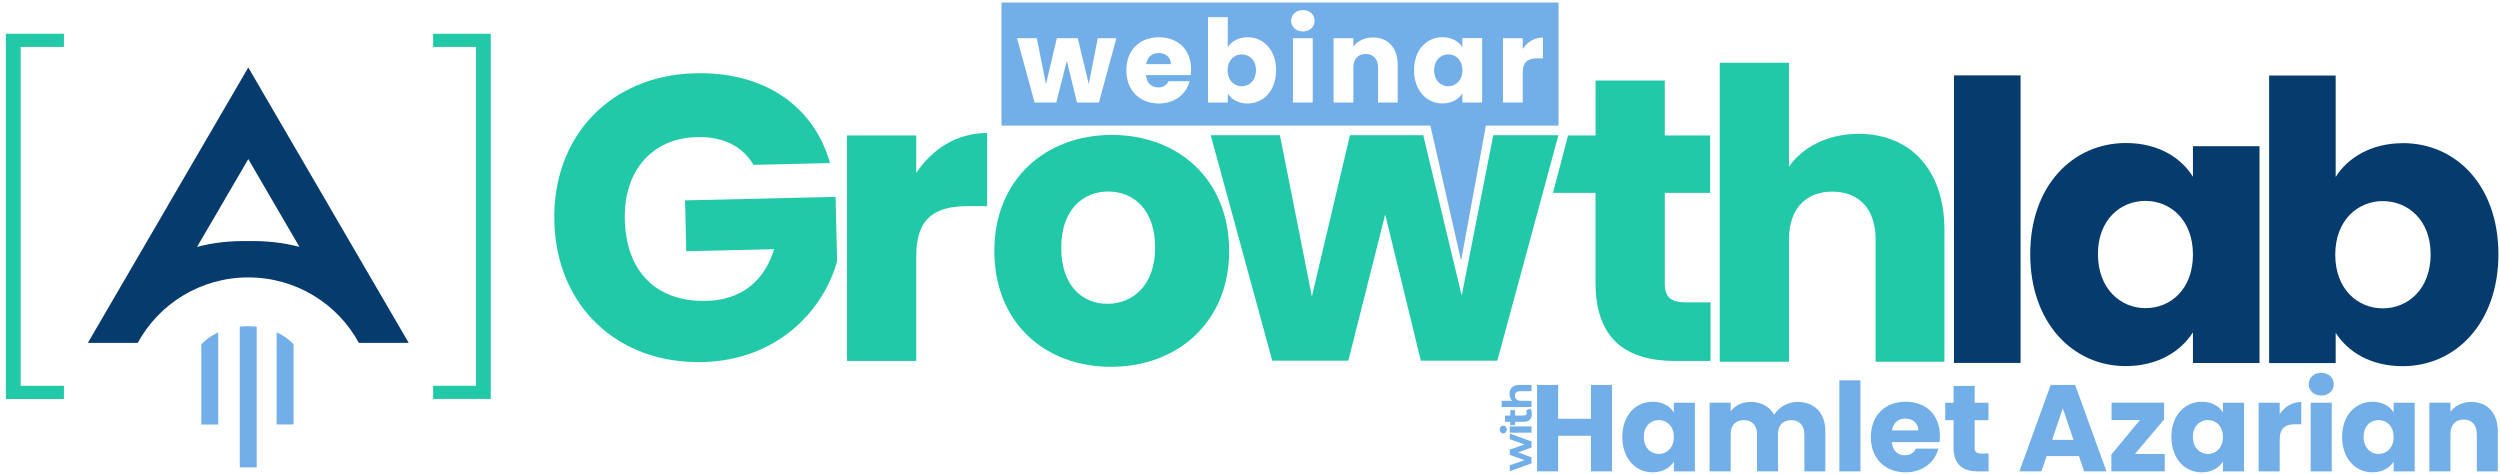 <?xml version="1.0" encoding="UTF-8"?>
<svg xmlns="http://www.w3.org/2000/svg" width="306" height="58" viewBox="0 0 306 58" fill="none">
  <path d="M239.17 44.427V9.228H247.317V44.422H239.17V44.427Z" fill="#063B6D"></path>
  <path d="M294.081 17.527C290.268 17.527 287.363 19.289 285.887 21.664V9.249H277.74V44.443H285.887V40.731C287.363 43.064 290.173 44.82 294.081 44.82C300.61 44.82 305.805 39.493 305.805 31.121C305.805 22.749 300.657 17.517 294.081 17.517V17.527ZM291.649 37.742C288.597 37.742 285.835 35.41 285.835 31.179C285.835 26.948 288.597 24.615 291.649 24.615C294.701 24.615 297.511 26.896 297.511 31.132C297.511 35.368 294.748 37.742 291.649 37.742Z" fill="#063B6D"></path>
  <path d="M268.417 17.884V21.643C266.988 19.31 264.178 17.506 260.223 17.506C253.694 17.506 248.499 22.738 248.499 31.111C248.499 39.483 253.694 44.809 260.176 44.809C264.131 44.809 266.941 43.001 268.417 40.673V44.432H276.564V17.894H268.417V17.884ZM262.602 37.716C259.551 37.716 256.788 35.336 256.788 31.105C256.788 26.875 259.551 24.589 262.602 24.589C265.654 24.589 268.417 26.922 268.417 31.153C268.417 35.383 265.701 37.716 262.602 37.716Z" fill="#063B6D"></path>
  <path d="M184.799 53.753V53.072L187.456 54.034V54.772L185.809 55.366L187.456 55.98V56.718L184.799 57.675V56.953L186.594 56.328L184.799 55.678V55.028L186.594 54.398L184.799 53.753ZM184.429 52.575C184.429 52.862 184.239 53.051 183.998 53.051C183.757 53.051 183.567 52.857 183.567 52.575C183.567 52.293 183.747 52.099 183.983 52.099C184.239 52.099 184.429 52.293 184.429 52.575ZM187.456 52.959H184.799V52.191H187.456V52.959ZM186.784 50.22L187.328 50.015C187.441 50.173 187.497 50.404 187.497 50.639C187.497 51.264 187.174 51.628 186.543 51.628H185.45V52.037H184.86V51.628H184.214V50.86H184.86V50.199H185.45V50.86H186.533C186.758 50.86 186.882 50.737 186.882 50.532C186.882 50.419 186.846 50.307 186.784 50.22ZM184.763 48.218C184.763 47.593 185.127 47.117 185.938 47.117H187.456V47.885H186.056C185.625 47.885 185.43 48.079 185.43 48.422C185.43 48.791 185.655 49.057 186.148 49.057H187.461V49.825H183.798V49.057H185.081C184.876 48.852 184.763 48.555 184.763 48.212V48.218Z" fill="#72AEE8"></path>
  <path d="M194.731 53.339H190.718V57.691H188.139V47.116H190.718V51.258H194.731V47.116H197.31V57.691H194.731V53.339Z" fill="#72AEE8"></path>
  <path d="M202.283 49.171C203.533 49.171 204.426 49.743 204.878 50.482V49.292H207.457V57.696H204.878V56.505C204.41 57.245 203.523 57.816 202.267 57.816C200.213 57.816 198.569 56.128 198.569 53.48C198.569 50.833 200.213 49.176 202.283 49.176V49.171ZM203.039 51.415C202.073 51.415 201.201 52.138 201.201 53.475C201.201 54.812 202.078 55.567 203.039 55.567C204.001 55.567 204.878 54.828 204.878 53.491C204.878 52.154 204.016 51.415 203.039 51.415Z" fill="#72AEE8"></path>
  <path d="M220.847 53.129C220.847 52.028 220.212 51.425 219.235 51.425C218.258 51.425 217.622 52.028 217.622 53.129V57.69H215.059V53.129C215.059 52.028 214.423 51.425 213.446 51.425C212.469 51.425 211.834 52.028 211.834 53.129V57.69H209.255V49.286H211.834V50.34C212.333 49.664 213.189 49.197 214.292 49.197C215.558 49.197 216.588 49.753 217.16 50.765C217.717 49.874 218.773 49.197 219.996 49.197C222.077 49.197 223.421 50.524 223.421 52.783V57.696H220.858V53.134L220.847 53.129Z" fill="#72AEE8"></path>
  <path d="M225.138 46.55H227.717V57.696H225.138V46.55Z" fill="#72AEE8"></path>
  <path d="M233.248 57.816C230.774 57.816 228.993 56.16 228.993 53.496C228.993 50.833 230.742 49.171 233.248 49.171C235.753 49.171 237.445 50.796 237.445 53.36C237.445 53.601 237.429 53.858 237.403 54.115H231.562C231.651 55.216 232.329 55.724 233.158 55.724C233.883 55.724 234.293 55.363 234.503 54.912H237.25C236.841 56.553 235.349 57.816 233.253 57.816H233.248ZM231.572 52.678H234.803C234.803 51.761 234.078 51.231 233.216 51.231C232.355 51.231 231.725 51.745 231.572 52.678Z" fill="#72AEE8"></path>
  <path d="M239.12 51.431H238.096V49.292H239.12V47.242H241.699V49.292H243.39V51.431H241.699V54.802C241.699 55.3 241.909 55.509 242.482 55.509H243.401V57.696H242.088C240.339 57.696 239.115 56.956 239.115 54.775V51.431H239.12Z" fill="#72AEE8"></path>
  <path d="M254.459 55.824H250.509L249.874 57.691H247.174L251.008 47.116H253.997L257.831 57.691H255.1L254.464 55.824H254.459ZM252.484 49.968L251.187 53.837H253.797L252.484 49.968Z" fill="#72AEE8"></path>
  <path d="M264.89 51.336L261.313 55.567H264.964V57.69H258.43V55.64L261.928 51.41H258.456V49.286H264.885V51.336H264.89Z" fill="#72AEE8"></path>
  <path d="M269.493 49.171C270.743 49.171 271.636 49.743 272.088 50.482V49.292H274.667V57.696H272.088V56.505C271.62 57.245 270.733 57.816 269.477 57.816C267.423 57.816 265.779 56.128 265.779 53.48C265.779 50.833 267.423 49.176 269.493 49.176V49.171ZM270.249 51.415C269.283 51.415 268.411 52.138 268.411 53.475C268.411 54.812 269.288 55.567 270.249 55.567C271.211 55.567 272.088 54.828 272.088 53.491C272.088 52.154 271.226 51.415 270.249 51.415Z" fill="#72AEE8"></path>
  <path d="M279.036 57.696H276.457V49.292H279.036V50.692C279.624 49.806 280.544 49.203 281.678 49.203V51.929H280.969C279.745 51.929 279.036 52.349 279.036 53.795V57.696Z" fill="#72AEE8"></path>
  <path d="M282.586 47.032C282.586 46.251 283.206 45.633 284.125 45.633C285.044 45.633 285.648 46.251 285.648 47.032C285.648 47.813 285.028 48.416 284.125 48.416C283.222 48.416 282.586 47.798 282.586 47.032ZM282.828 49.292H285.407V57.696H282.828V49.292Z" fill="#72AEE8"></path>
  <path d="M290.386 49.171C291.637 49.171 292.529 49.743 292.981 50.482V49.292H295.56V57.696H292.981V56.505C292.514 57.245 291.626 57.816 290.371 57.816C288.317 57.816 286.673 56.128 286.673 53.48C286.673 50.833 288.317 49.176 290.386 49.176V49.171ZM291.143 51.415C290.176 51.415 289.304 52.138 289.304 53.475C289.304 54.812 290.182 55.567 291.143 55.567C292.104 55.567 292.981 54.828 292.981 53.491C292.981 52.154 292.12 51.415 291.143 51.415Z" fill="#72AEE8"></path>
  <path d="M303.161 53.129C303.161 51.986 302.525 51.352 301.548 51.352C300.571 51.352 299.935 51.981 299.935 53.129V57.69H297.356V49.286H299.935V50.403C300.45 49.695 301.354 49.197 302.483 49.197C304.432 49.197 305.729 50.524 305.729 52.783V57.696H303.166V53.134L303.161 53.129Z" fill="#72AEE8"></path>
  <path fill-rule="evenodd" clip-rule="evenodd" d="M31.419 39.975C30.736 39.913 30.032 39.913 29.35 39.975V57.213H31.419V39.975Z" fill="#72AEE8"></path>
  <path fill-rule="evenodd" clip-rule="evenodd" d="M26.713 40.683C26.571 40.746 26.435 40.809 26.303 40.882C25.694 41.207 25.143 41.632 24.644 42.13V51.96H26.713V40.688V40.683Z" fill="#72AEE8"></path>
  <path fill-rule="evenodd" clip-rule="evenodd" d="M33.861 40.683V51.955H35.931V42.125C35.432 41.627 34.88 41.202 34.271 40.877C34.14 40.809 34.003 40.741 33.861 40.678V40.683Z" fill="#72AEE8"></path>
  <path fill-rule="evenodd" clip-rule="evenodd" d="M30.394 33.957C36.246 33.957 41.33 37.197 43.925 41.968H50.029L47.576 37.763L40.206 25.118V25.107L32.837 12.462L30.389 8.258L27.941 12.462L20.572 25.107V25.118L13.203 37.763L10.755 41.968H16.858C19.453 37.197 24.538 33.957 30.389 33.957H30.394ZM25.473 27.912L30.389 19.472L35.306 27.912L36.65 30.219C34.691 29.7 32.6 29.464 30.384 29.511C28.162 29.464 26.077 29.7 24.117 30.219L25.462 27.912H25.473Z" fill="#063B6D"></path>
  <path d="M0.718 48.715V48.835H7.825V47.221H2.53V5.747H7.825V4.132H0.718V48.71V48.715ZM59.946 48.835H60.067V4.132H53.013V5.747H58.26V47.215H53.013V48.83H59.952L59.946 48.835Z" fill="#21C9A8"></path>
  <path d="M85.128 8.966C93.448 8.772 99.594 12.882 101.595 19.96L92.229 20.18C90.885 17.884 88.479 16.704 85.312 16.778C79.865 16.903 76.335 20.846 76.477 26.875C76.629 33.302 80.379 36.977 86.473 36.83C90.685 36.731 93.553 34.44 94.751 30.503L83.999 30.754L83.852 24.526L102.278 24.096L102.462 31.96C100.817 37.984 95.16 44.102 85.995 44.317C75.589 44.558 68.088 37.46 67.847 27.079C67.605 16.694 74.717 9.207 85.117 8.966H85.128Z" fill="#21C9A8"></path>
  <path d="M112.147 31.367V44.175H103.675V16.578H112.147V21.176C114.08 18.256 117.1 16.279 120.819 16.279V25.233H118.492C114.479 25.233 112.147 26.617 112.147 31.367Z" fill="#21C9A8"></path>
  <path d="M136.077 16.515C127.999 16.515 121.706 21.957 121.706 30.707C121.706 39.457 127.852 44.898 135.977 44.898C144.103 44.898 150.448 39.457 150.448 30.707C150.448 21.957 144.203 16.515 136.077 16.515ZM135.541 37.187C132.469 37.187 129.895 34.959 129.895 30.314C129.895 25.669 132.568 23.441 135.641 23.441C138.714 23.441 141.388 25.616 141.388 30.314C141.388 35.011 138.562 37.187 135.541 37.187Z" fill="#21C9A8"></path>
  <path d="M155.723 44.144L148.19 16.547H156.663L160.576 36.28L165.235 16.547H174.207L178.913 36.18L182.779 16.547H190.752L183.273 44.144H173.907L169.548 26.24L165.036 44.144H155.723Z" fill="#21C9A8"></path>
  <path d="M195.292 34.587V23.609H190.087L191.925 16.584H195.298V9.858H203.77V16.584H209.322V23.609H203.77V34.686C203.77 36.317 204.463 37.009 206.349 37.009H209.369V44.181H205.057C199.311 44.181 195.292 41.759 195.292 34.587Z" fill="#21C9A8"></path>
  <path d="M210.496 44.28V7.682H218.969V20.39C220.655 18.015 223.675 16.384 227.494 16.384C233.786 16.384 237.999 20.736 237.999 28.154V44.275H229.574V29.291C229.574 25.533 227.494 23.456 224.274 23.456C221.054 23.456 218.974 25.533 218.974 29.291V44.275H210.501L210.496 44.28Z" fill="#21C9A8"></path>
  <path d="M177.268 6.66C176.365 6.66 175.54 7.336 175.54 8.594C175.54 9.852 176.359 10.555 177.268 10.555C178.177 10.555 178.996 9.863 178.996 8.605C178.996 7.346 178.187 6.654 177.268 6.654V6.66Z" fill="#72AEE8"></path>
  <path d="M141.829 6.492C141.036 6.492 140.427 6.974 140.285 7.849H143.316C143.316 6.99 142.638 6.492 141.829 6.492Z" fill="#72AEE8"></path>
  <path d="M186.141 0.311H122.584V15.373H173.918H174.007H174.942L175.079 15.378L178.84 31.908L181.86 15.451L181.876 15.373H190.763V0.311H186.146H186.141ZM134.497 12.552H131.823L130.578 7.441L129.292 12.552H126.634L124.485 4.673H126.907L128.026 10.308L129.355 4.673H131.918L133.263 10.277L134.366 4.673H136.645L134.507 12.552H134.497ZM145.748 9.192H140.27C140.354 10.225 140.989 10.702 141.772 10.702C142.449 10.702 142.833 10.361 143.032 9.941H145.606C145.223 11.483 143.826 12.668 141.856 12.668C139.534 12.668 137.864 11.116 137.864 8.615C137.864 6.114 139.508 4.563 141.856 4.563C144.204 4.563 145.79 6.088 145.79 8.489C145.79 8.715 145.774 8.956 145.748 9.197V9.192ZM152.713 12.668C151.552 12.668 150.717 12.143 150.281 11.451V12.552H147.86V2.099H150.281V5.784C150.717 5.076 151.584 4.557 152.713 4.557C154.667 4.557 156.195 6.109 156.195 8.599C156.195 11.089 154.651 12.668 152.713 12.668ZM160.681 12.552H158.26V4.673H160.681V12.552ZM159.478 3.85C158.617 3.85 158.034 3.273 158.034 2.549C158.034 1.826 158.612 1.233 159.478 1.233C160.345 1.233 160.907 1.815 160.907 2.549C160.907 3.283 160.329 3.85 159.478 3.85ZM171.081 12.552H168.676V8.274C168.676 7.2 168.082 6.607 167.163 6.607C166.244 6.607 165.65 7.2 165.65 8.274V12.552H163.229V4.673H165.65V5.716C166.133 5.05 166.979 4.583 168.04 4.583C169.868 4.583 171.081 5.826 171.081 7.944V12.547V12.552ZM181.413 12.552H178.992V11.435C178.556 12.128 177.721 12.662 176.544 12.662C174.622 12.662 173.077 11.079 173.077 8.594C173.077 6.109 174.622 4.552 176.56 4.552C177.736 4.552 178.572 5.087 178.992 5.779V4.662H181.413V12.542V12.552ZM188.862 7.142H188.194C187.049 7.142 186.382 7.54 186.382 8.893V12.552H183.961V4.673H186.382V5.989C186.934 5.155 187.795 4.589 188.856 4.589V7.147L188.862 7.142Z" fill="#72AEE8"></path>
  <path d="M151.994 6.659C151.09 6.659 150.266 7.351 150.266 8.61C150.266 9.868 151.085 10.56 151.994 10.56C152.902 10.56 153.732 9.852 153.732 8.599C153.732 7.346 152.913 6.665 151.994 6.665V6.659Z" fill="#72AEE8"></path>
</svg>
